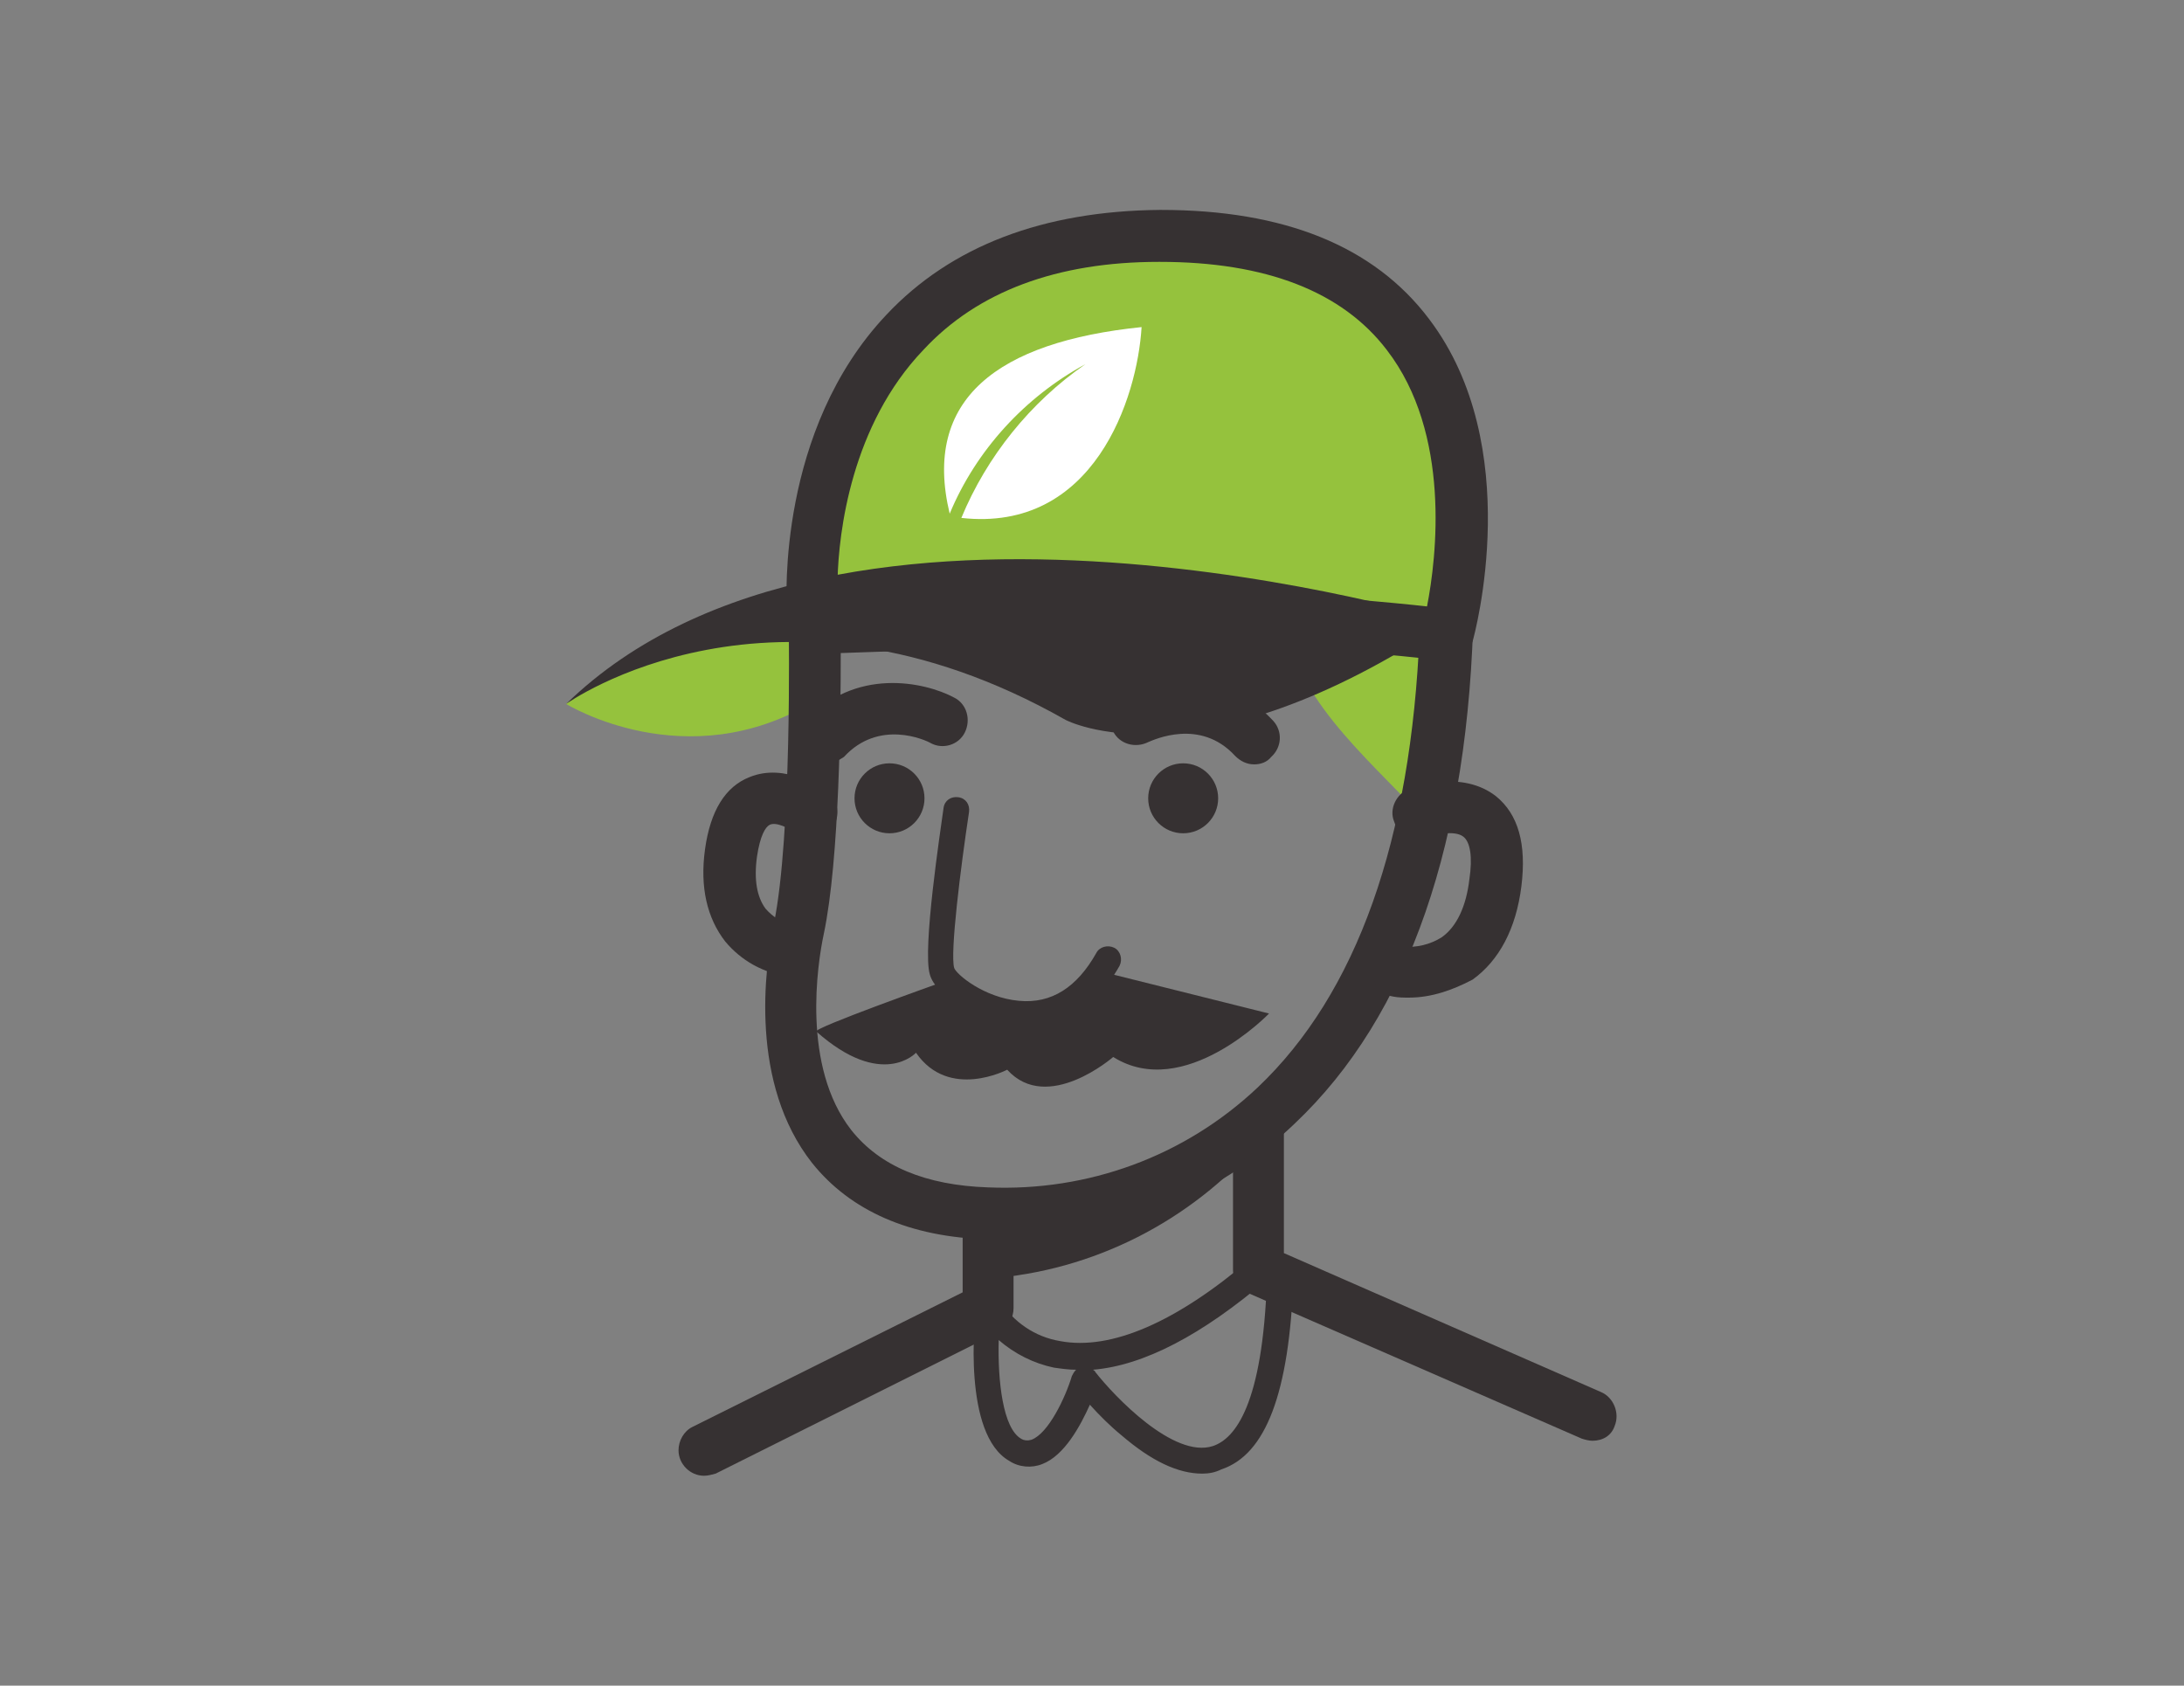<?xml version="1.0" encoding="utf-8"?>
<!-- Generator: Adobe Illustrator 24.2.0, SVG Export Plug-In . SVG Version: 6.00 Build 0)  -->
<svg version="1.1" id="Capa_1" xmlns="http://www.w3.org/2000/svg" xmlns:xlink="http://www.w3.org/1999/xlink" x="0px" y="0px"
	 viewBox="0 0 206 159" style="enable-background:new 0 0 206 159;" xml:space="preserve">
<rect x="0" y="0" width="206" height="159" fill="#808080" stroke="none"/>
<style type="text/css">
	.st0{fill:#95C23D;}
	.st1{fill:#363132;}
	.st2{fill:#FFFFFF;}
</style>
<g id="Grupo_646" transform="translate(-111.5 -1713.5)">
	<g id="Grupo_353" transform="translate(1574 2287)">
		<path id="Trazado_1100" class="st0" d="M-1409.1-507.1c0,0,11.3,7,23.3-0.2l0-9.4C-1394.4-515.9-1402.5-512.6-1409.1-507.1z"/>
		<path id="Trazado_1101" class="st0" d="M-1341.4-515.8c0.6,7.8,7.5,13.4,13.2,19.5c1.4-6.6,2.1-13.3,2.2-20L-1341.4-515.8z"/>
		<path id="Trazado_1102" class="st1" d="M-1368-456.6c-0.5,0-0.9,0-1.3,0c-7.4-0.2-13-2.7-16.6-7.2c-5.9-7.5-4.5-18.3-3.6-22.6
			c1.7-8.3,1.4-27.6,1.4-27.8c0-1.3,1-2.4,2.4-2.5l59.7-2.1c1.3,0,2.5,1,2.5,2.3c0,0,0,0.1,0,0.1c-0.4,22.2-6.1,38.7-16.9,48.9
			C-1347.9-460.3-1357.8-456.5-1368-456.6z M-1383.2-511.9c0,5.6-0.1,19.4-1.6,26.5c-0.6,2.8-2.1,12.5,2.6,18.5
			c2.7,3.4,7,5.2,12.9,5.4c9.4,0.4,18.5-2.9,25.4-9.4c9.4-8.9,14.5-23.4,15.3-42.9L-1383.2-511.9z"/>
		<path id="Trazado_1103" class="st1" d="M-1396.1-434.3c-1.3,0-2.4-1.1-2.4-2.4c0-0.9,0.5-1.8,1.3-2.2l25.5-12.7v-7.4
			c0-1.3,1.1-2.4,2.4-2.4c1.3,0,2.4,1.1,2.4,2.4c0,0,0,0,0,0v8.9c0,0.9-0.5,1.8-1.3,2.2l-26.8,13.4
			C-1395.4-434.4-1395.7-434.3-1396.1-434.3z"/>
		<path id="Trazado_1104" class="st1" d="M-1312.3-437.6c-0.3,0-0.7-0.1-1-0.2l-31.4-13.7c-0.9-0.4-1.5-1.3-1.5-2.2v-14
			c0-1.3,1.1-2.4,2.4-2.4c1.3,0,2.4,1.1,2.4,2.4c0,0,0,0,0,0v12.4l29.9,13.1c1.2,0.5,1.8,2,1.3,3.2
			C-1310.5-438.1-1311.3-437.6-1312.3-437.6L-1312.3-437.6z"/>
		<path id="Trazado_1105" class="st0" d="M-1386-516.4c0,0-2.1-34.8,32.8-34.9c37.6-0.1,27.1,37.6,27.1,37.6
			S-1347.5-516.4-1386-516.4z"/>
		<path id="Trazado_1106" class="st1" d="M-1326-511.2c-0.1,0-0.2,0-0.3,0c-0.2,0-21.8-2.7-59.6-2.7c-1.3,0-2.4-1-2.4-2.3
			c0-0.7-0.9-16.7,9.4-27.6c6.1-6.5,14.8-9.8,25.8-9.9h0.1c11.6,0,20.1,3.4,25.3,10.3c9.1,12,4.3,29.7,4.1,30.4
			C-1324-512-1324.9-511.2-1326-511.2z M-1383.5-518.8c29.9,0.1,49.3,1.8,55.6,2.5c0.9-4.6,2.3-16.3-3.8-24.2
			c-4.2-5.5-11.4-8.3-21.4-8.3h-0.1c-9.6,0-17.1,2.8-22.2,8.3C-1382.2-533.4-1383.4-523.3-1383.5-518.8L-1383.5-518.8z"/>
		<path id="Trazado_1107" class="st1" d="M-1369.3-452.9c9.9-0.7,19.1-5.4,25.6-12.9v-2.5c0,0-8.1,9-25.6,8.8V-452.9z"/>
		<path id="Trazado_1108" class="st1" d="M-1349.1-434.5c-2.3,0-4.8-1.2-7.6-3.6c-1.1-0.9-2.1-1.9-3-2.9c-0.9,2-2.4,4.8-4.5,5.6
			c-1,0.4-2.2,0.3-3.1-0.3c-4.4-2.5-3.3-13.4-3.1-14.6c0.1-0.7,0.7-1.1,1.3-1.1c0.4,0,0.8,0.3,0.9,0.6c1.3,2,3.3,3.4,5.7,3.8
			c4.8,0.9,11-1.8,18-7.8c0.7,0.9,1.9,1.2,2.8,0.6c0.7,0,1.2,0.6,1.2,1.3c-0.4,10.8-2.6,16.6-6.8,18
			C-1347.9-434.6-1348.5-434.5-1349.1-434.5z M-1359.4-444.3c0.1,0.1,0.2,0.1,0.2,0.2c1.8,2.3,7.4,8.2,11.1,7
			c2.1-0.7,4.7-3.9,5.1-15.7C-1349.1-447.6-1354.6-444.7-1359.4-444.3L-1359.4-444.3z M-1368.3-447.1c-0.1,3.9,0.4,8.3,2.1,9.3
			c0.3,0.2,0.7,0.2,1,0.1c1.6-0.6,3.2-4,3.8-6c0.1-0.2,0.2-0.4,0.4-0.6c-0.7,0-1.4-0.1-2.1-0.2
			C-1365-444.9-1366.8-445.8-1368.3-447.1L-1368.3-447.1z"/>
		<path id="Trazado_1109" class="st1" d="M-1387.9-481.4c-0.1,0-0.1,0-0.2,0c-2.4-0.3-4.5-1.5-6-3.3c-1.7-2.2-2.4-5.1-1.9-8.7
			s1.9-5.9,4.2-6.8c3.4-1.4,6.9,1.1,7.3,1.4c1.1,0.8,1.3,2.3,0.5,3.4s-2.3,1.3-3.4,0.5c-0.7-0.5-1.9-1.1-2.5-0.8
			c-0.4,0.2-0.9,1-1.2,3c-0.3,2.2,0,3.8,0.8,4.9c0.7,0.8,1.6,1.4,2.7,1.5c1.3,0.1,2.3,1.3,2.2,2.6c0,0,0,0,0,0
			C-1385.6-482.4-1386.7-481.4-1387.9-481.4z"/>
		<path id="Trazado_1110" class="st1" d="M-1329.6-479.4c-0.5,0-1,0-1.5-0.1c-1.3-0.2-2.2-1.5-1.9-2.8s1.5-2.2,2.8-1.9l0,0l0,0
			c1.3,0.1,2.6-0.2,3.7-0.9c1.4-1,2.3-2.9,2.6-5.5c0.3-2,0.1-3.5-0.6-4c-0.8-0.6-2.7-0.2-3.4,0.1c-1.3,0.5-2.7-0.2-3.1-1.5
			c-0.5-1.2,0.2-2.6,1.4-3.1c0.5-0.2,5-1.8,8.2,0.7c2.1,1.7,2.9,4.5,2.4,8.5c-0.5,4-2.1,7-4.6,8.8
			C-1325.5-480.1-1327.5-479.4-1329.6-479.4z"/>
		<ellipse id="Elipse_103" class="st1" cx="-1350.9" cy="-498.2" rx="3.3" ry="3.3"/>
		<ellipse id="Elipse_104" class="st1" cx="-1378.6" cy="-498.2" rx="3.3" ry="3.3"/>
		<path id="Trazado_1111" class="st1" d="M-1344.2-501.4c-0.7,0-1.3-0.3-1.8-0.8c-3.3-3.6-7.7-1.5-8.2-1.3c-1.2,0.6-2.7,0.2-3.3-1
			c-0.6-1.2-0.2-2.7,1-3.3c2.8-1.5,9.3-2.9,14.1,2.3c0.9,1,0.8,2.5-0.2,3.4C-1343-501.6-1343.6-501.4-1344.2-501.4L-1344.2-501.4z"
			/>
		<path id="Trazado_1112" class="st1" d="M-1384.8-501.4c-1.3,0-2.4-1.1-2.4-2.4c0-0.6,0.2-1.2,0.6-1.6c4.7-5.2,11.3-3.8,14.1-2.3
			c1.2,0.6,1.6,2.1,1,3.3c-0.6,1.2-2.1,1.6-3.2,1c-0.5-0.3-4.9-2.3-8.2,1.3C-1383.5-501.7-1384.1-501.4-1384.8-501.4z"/>
		<path id="Trazado_1113" class="st1" d="M-1365.8-476.7c-0.4,0-0.7,0-1.1-0.1c-3.8-0.4-7.4-2.9-7.9-4.8c-0.7-2.4,1-13.5,1.3-15.7
			c0.1-0.7,0.7-1.1,1.4-1c0.7,0.1,1.1,0.7,1,1.4c0,0,0,0,0,0c-0.8,5.3-1.8,13.3-1.4,14.7c0.2,0.6,2.8,2.8,6.1,3.1
			c3.1,0.3,5.5-1.3,7.3-4.5c0.3-0.6,1.1-0.8,1.7-0.5c0.6,0.3,0.8,1.1,0.5,1.7C-1359.6-477.6-1363.3-476.7-1365.8-476.7z"/>
		<path id="Trazado_1114" class="st1" d="M-1385.5-476.2c-0.4-0.3,11.7-4.6,11.7-4.6s9.4,8.2,15-1.1l16,4c0,0-8,8.3-14.7,4.1
			c0,0-6.2,5.4-10,1.2c0,0-5.5,2.9-8.6-1.6C-1376.1-474.2-1379.3-470.7-1385.5-476.2z"/>
		<path id="Trazado_1115" class="st1" d="M-1325.9-514.9c0,0-57.3-17.4-83.2,7.8c0,0,19.6-14.1,47.1,1.5
			C-1362-505.6-1349.7-499-1325.9-514.9z"/>
		<g id="Grupo_352" transform="translate(35.677 11.053)">
			<path id="Trazado_1116" class="st2" d="M-1390.5-553.7c-0.4,6.7-4.5,19.4-17,18c2.4-5.8,6.5-10.9,11.7-14.5
				c-5.7,3.1-10.3,8.1-12.8,14.1C-1411.2-546.9-1404.1-552.3-1390.5-553.7z"/>
		</g>
	</g>
</g>
</svg>
